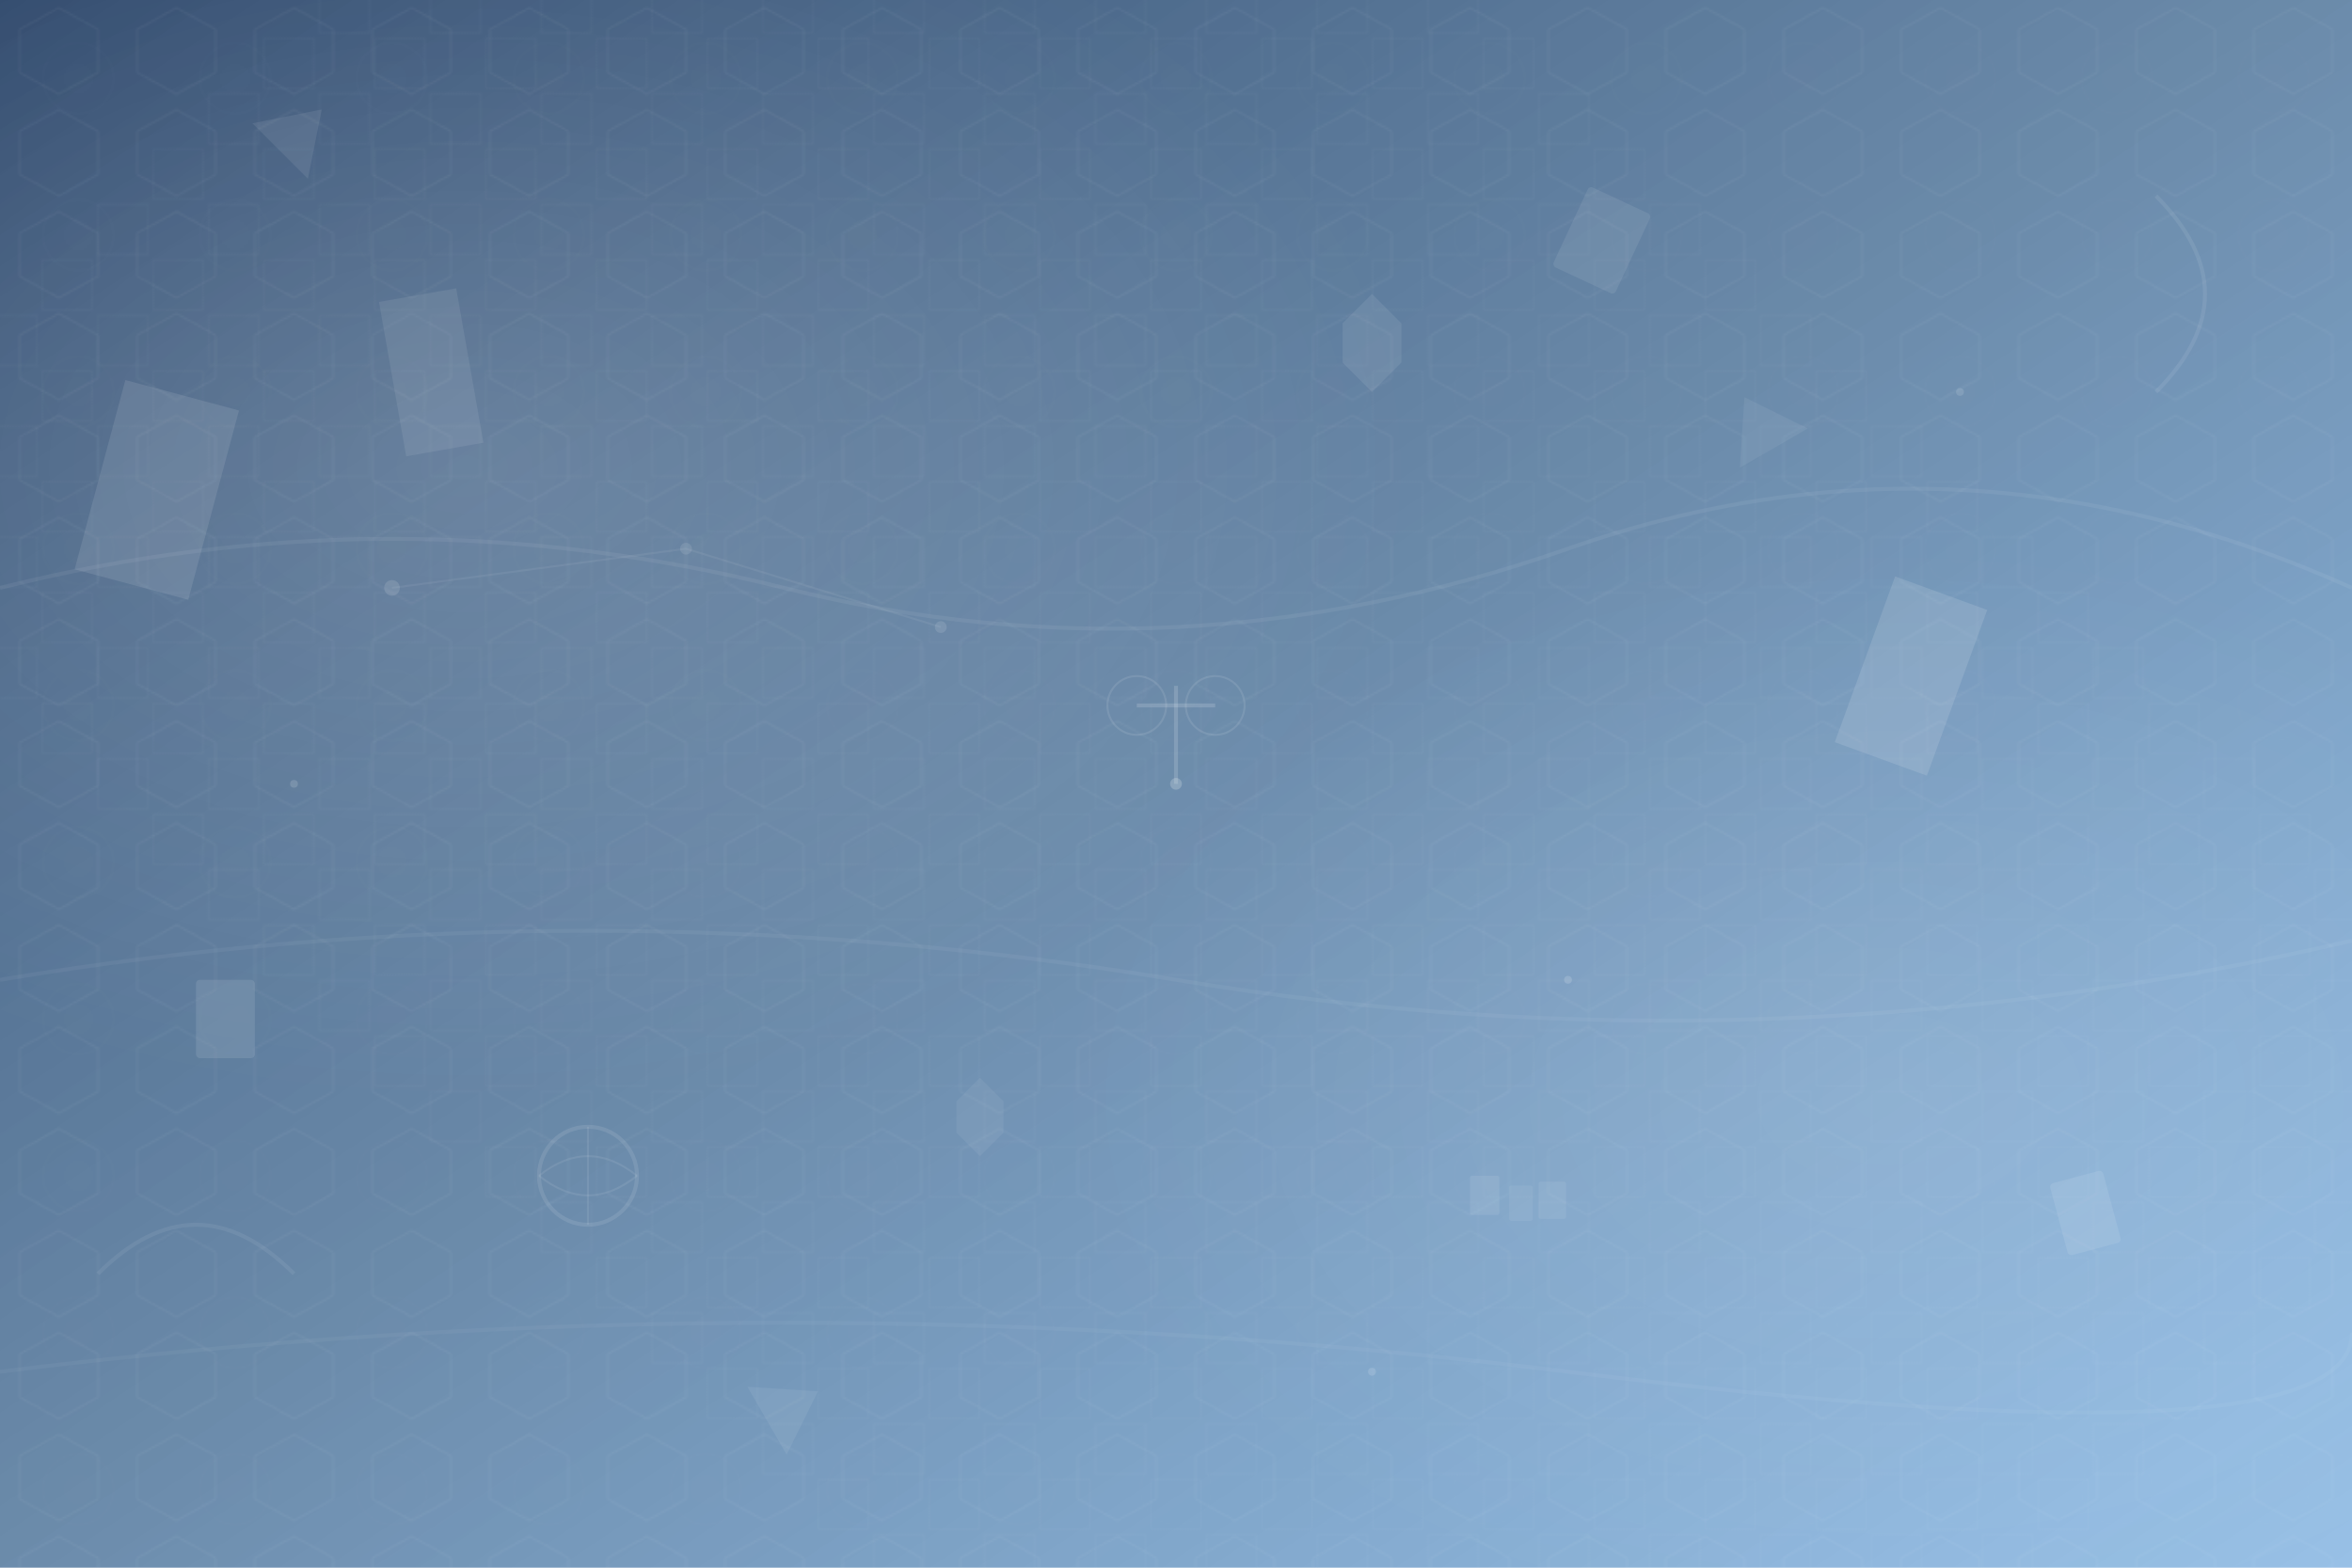 <svg xmlns="http://www.w3.org/2000/svg" viewBox="0 0 1200 800" preserveAspectRatio="xMidYMid slice">
  <defs>
    <linearGradient id="gradient1" x1="0%" y1="0%" x2="100%" y2="100%">
      <stop offset="0%" style="stop-color:#1a365d;stop-opacity:0.9" />
      <stop offset="50%" style="stop-color:#2d5a87;stop-opacity:0.7" />
      <stop offset="100%" style="stop-color:#3182ce;stop-opacity:0.5" />
    </linearGradient>
    
    <!-- Sophisticated geometric patterns -->
    <pattern id="hexPattern" width="60" height="52" patternUnits="userSpaceOnUse">
      <polygon points="30,4 50,15 50,37 30,48 10,37 10,15" fill="none" stroke="rgba(255,255,255,0.08)" stroke-width="1"/>
    </pattern>
    
    <pattern id="diamondPattern" width="40" height="40" patternUnits="userSpaceOnUse">
      <polygon points="20,2 38,20 20,38 2,20" fill="none" stroke="rgba(255,255,255,0.06)" stroke-width="1"/>
    </pattern>
    
    <pattern id="circlePattern" width="80" height="80" patternUnits="userSpaceOnUse">
      <circle cx="40" cy="40" r="18" fill="none" stroke="rgba(255,255,255,0.04)" stroke-width="1"/>
      <circle cx="40" cy="40" r="8" fill="rgba(255,255,255,0.02)"/>
    </pattern>
    
    <!-- Gradient overlays for depth -->
    <radialGradient id="spotlight1" cx="20%" cy="30%" r="40%">
      <stop offset="0%" style="stop-color:rgba(255,255,255,0.15);stop-opacity:1" />
      <stop offset="100%" style="stop-color:rgba(255,255,255,0);stop-opacity:0" />
    </radialGradient>
    
    <radialGradient id="spotlight2" cx="80%" cy="70%" r="35%">
      <stop offset="0%" style="stop-color:rgba(255,255,255,0.1);stop-opacity:1" />
      <stop offset="100%" style="stop-color:rgba(255,255,255,0);stop-opacity:0" />
    </radialGradient>
  </defs>
  
  <!-- Base background -->
  <rect width="1200" height="800" fill="url(#gradient1)"/>
  
  <!-- Layered patterns for depth -->
  <rect width="1200" height="800" fill="url(#hexPattern)" opacity="0.6"/>
  <rect width="1200" height="800" fill="url(#diamondPattern)" opacity="0.4" transform="rotate(45 600 400)"/>
  <rect width="1200" height="800" fill="url(#circlePattern)" opacity="0.3"/>
  
  <!-- Spotlight effects -->
  <rect width="1200" height="800" fill="url(#spotlight1)"/>
  <rect width="1200" height="800" fill="url(#spotlight2)"/>
  
  <!-- Abstract geometric shapes representing legal and real estate concepts -->
  
  <!-- Building/Property shapes -->
  <rect x="50" y="200" width="60" height="100" fill="rgba(255,255,255,0.1)" transform="rotate(15 80 250)"/>
  <rect x="200" y="150" width="40" height="80" fill="rgba(255,255,255,0.08)" transform="rotate(-10 220 190)"/>
  <rect x="950" y="300" width="50" height="90" fill="rgba(255,255,255,0.12)" transform="rotate(20 975 345)"/>
  
  <!-- Balance scale elements (legal symbol) -->
  <circle cx="600" cy="400" r="3" fill="rgba(255,255,255,0.2)"/>
  <line x1="600" y1="400" x2="600" y2="350" stroke="rgba(255,255,255,0.15)" stroke-width="2"/>
  <line x1="580" y1="360" x2="620" y2="360" stroke="rgba(255,255,255,0.15)" stroke-width="2"/>
  <circle cx="580" cy="360" r="15" fill="none" stroke="rgba(255,255,255,0.1)" stroke-width="1"/>
  <circle cx="620" cy="360" r="15" fill="none" stroke="rgba(255,255,255,0.1)" stroke-width="1"/>
  
  <!-- Document/Contract shapes -->
  <rect x="100" y="500" width="30" height="40" fill="rgba(255,255,255,0.1)" rx="2"/>
  <rect x="800" y="100" width="35" height="45" fill="rgba(255,255,255,0.08)" rx="2" transform="rotate(25 817 122)"/>
  <rect x="1050" y="600" width="28" height="38" fill="rgba(255,255,255,0.09)" rx="2" transform="rotate(-15 1064 619)"/>
  
  <!-- Globe/International elements -->
  <circle cx="300" cy="600" r="25" fill="none" stroke="rgba(255,255,255,0.1)" stroke-width="2"/>
  <path d="M 275 600 Q 300 580 325 600" fill="none" stroke="rgba(255,255,255,0.08)" stroke-width="1"/>
  <path d="M 275 600 Q 300 620 325 600" fill="none" stroke="rgba(255,255,255,0.08)" stroke-width="1"/>
  <line x1="300" y1="575" x2="300" y2="625" stroke="rgba(255,255,255,0.08)" stroke-width="1"/>
  
  <!-- Abstract flowing lines -->
  <path d="M 0 300 Q 200 250 400 300 T 800 280 T 1200 300" fill="none" stroke="rgba(255,255,255,0.06)" stroke-width="2"/>
  <path d="M 0 500 Q 300 450 600 500 T 1200 480" fill="none" stroke="rgba(255,255,255,0.05)" stroke-width="2"/>
  <path d="M 0 700 Q 400 650 800 700 T 1200 680" fill="none" stroke="rgba(255,255,255,0.04)" stroke-width="2"/>
  
  <!-- Geometric elements -->
  <polygon points="150,50 170,80 130,80" fill="rgba(255,255,255,0.08)" transform="rotate(45 150 70)"/>
  <polygon points="900,200 920,230 880,230" fill="rgba(255,255,255,0.06)" transform="rotate(-30 900 220)"/>
  <polygon points="400,700 420,730 380,730" fill="rgba(255,255,255,0.07)" transform="rotate(60 400 720)"/>
  
  <!-- Hexagonal elements (representing structure and stability) -->
  <polygon points="700,150 715,165 715,185 700,200 685,185 685,165" fill="rgba(255,255,255,0.08)"/>
  <polygon points="500,550 512,562 512,578 500,590 488,578 488,562" fill="rgba(255,255,255,0.06)"/>
  
  <!-- Connected nodes (representing network/global connections) -->
  <circle cx="200" cy="300" r="4" fill="rgba(255,255,255,0.12)"/>
  <circle cx="350" cy="280" r="3" fill="rgba(255,255,255,0.10)"/>
  <circle cx="480" cy="320" r="3" fill="rgba(255,255,255,0.11)"/>
  <line x1="200" y1="300" x2="350" y2="280" stroke="rgba(255,255,255,0.06)" stroke-width="1"/>
  <line x1="350" y1="280" x2="480" y2="320" stroke="rgba(255,255,255,0.06)" stroke-width="1"/>
  
  <!-- Additional decorative elements -->
  <circle cx="800" cy="500" r="2" fill="rgba(255,255,255,0.15)"/>
  <circle cx="1000" cy="200" r="2" fill="rgba(255,255,255,0.12)"/>
  <circle cx="150" cy="400" r="2" fill="rgba(255,255,255,0.14)"/>
  <circle cx="700" cy="700" r="2" fill="rgba(255,255,255,0.13)"/>
  
  <!-- Abstract curved elements -->
  <path d="M 1100 100 Q 1150 150 1100 200" fill="none" stroke="rgba(255,255,255,0.08)" stroke-width="2"/>
  <path d="M 50 650 Q 100 600 150 650" fill="none" stroke="rgba(255,255,255,0.07)" stroke-width="2"/>
  
  <!-- Small rectangular elements suggesting documents/contracts -->
  <rect x="750" y="600" width="15" height="20" fill="rgba(255,255,255,0.08)" rx="1"/>
  <rect x="770" y="605" width="12" height="18" fill="rgba(255,255,255,0.06)" rx="1"/>
  <rect x="785" y="603" width="14" height="19" fill="rgba(255,255,255,0.07)" rx="1"/>
</svg>

